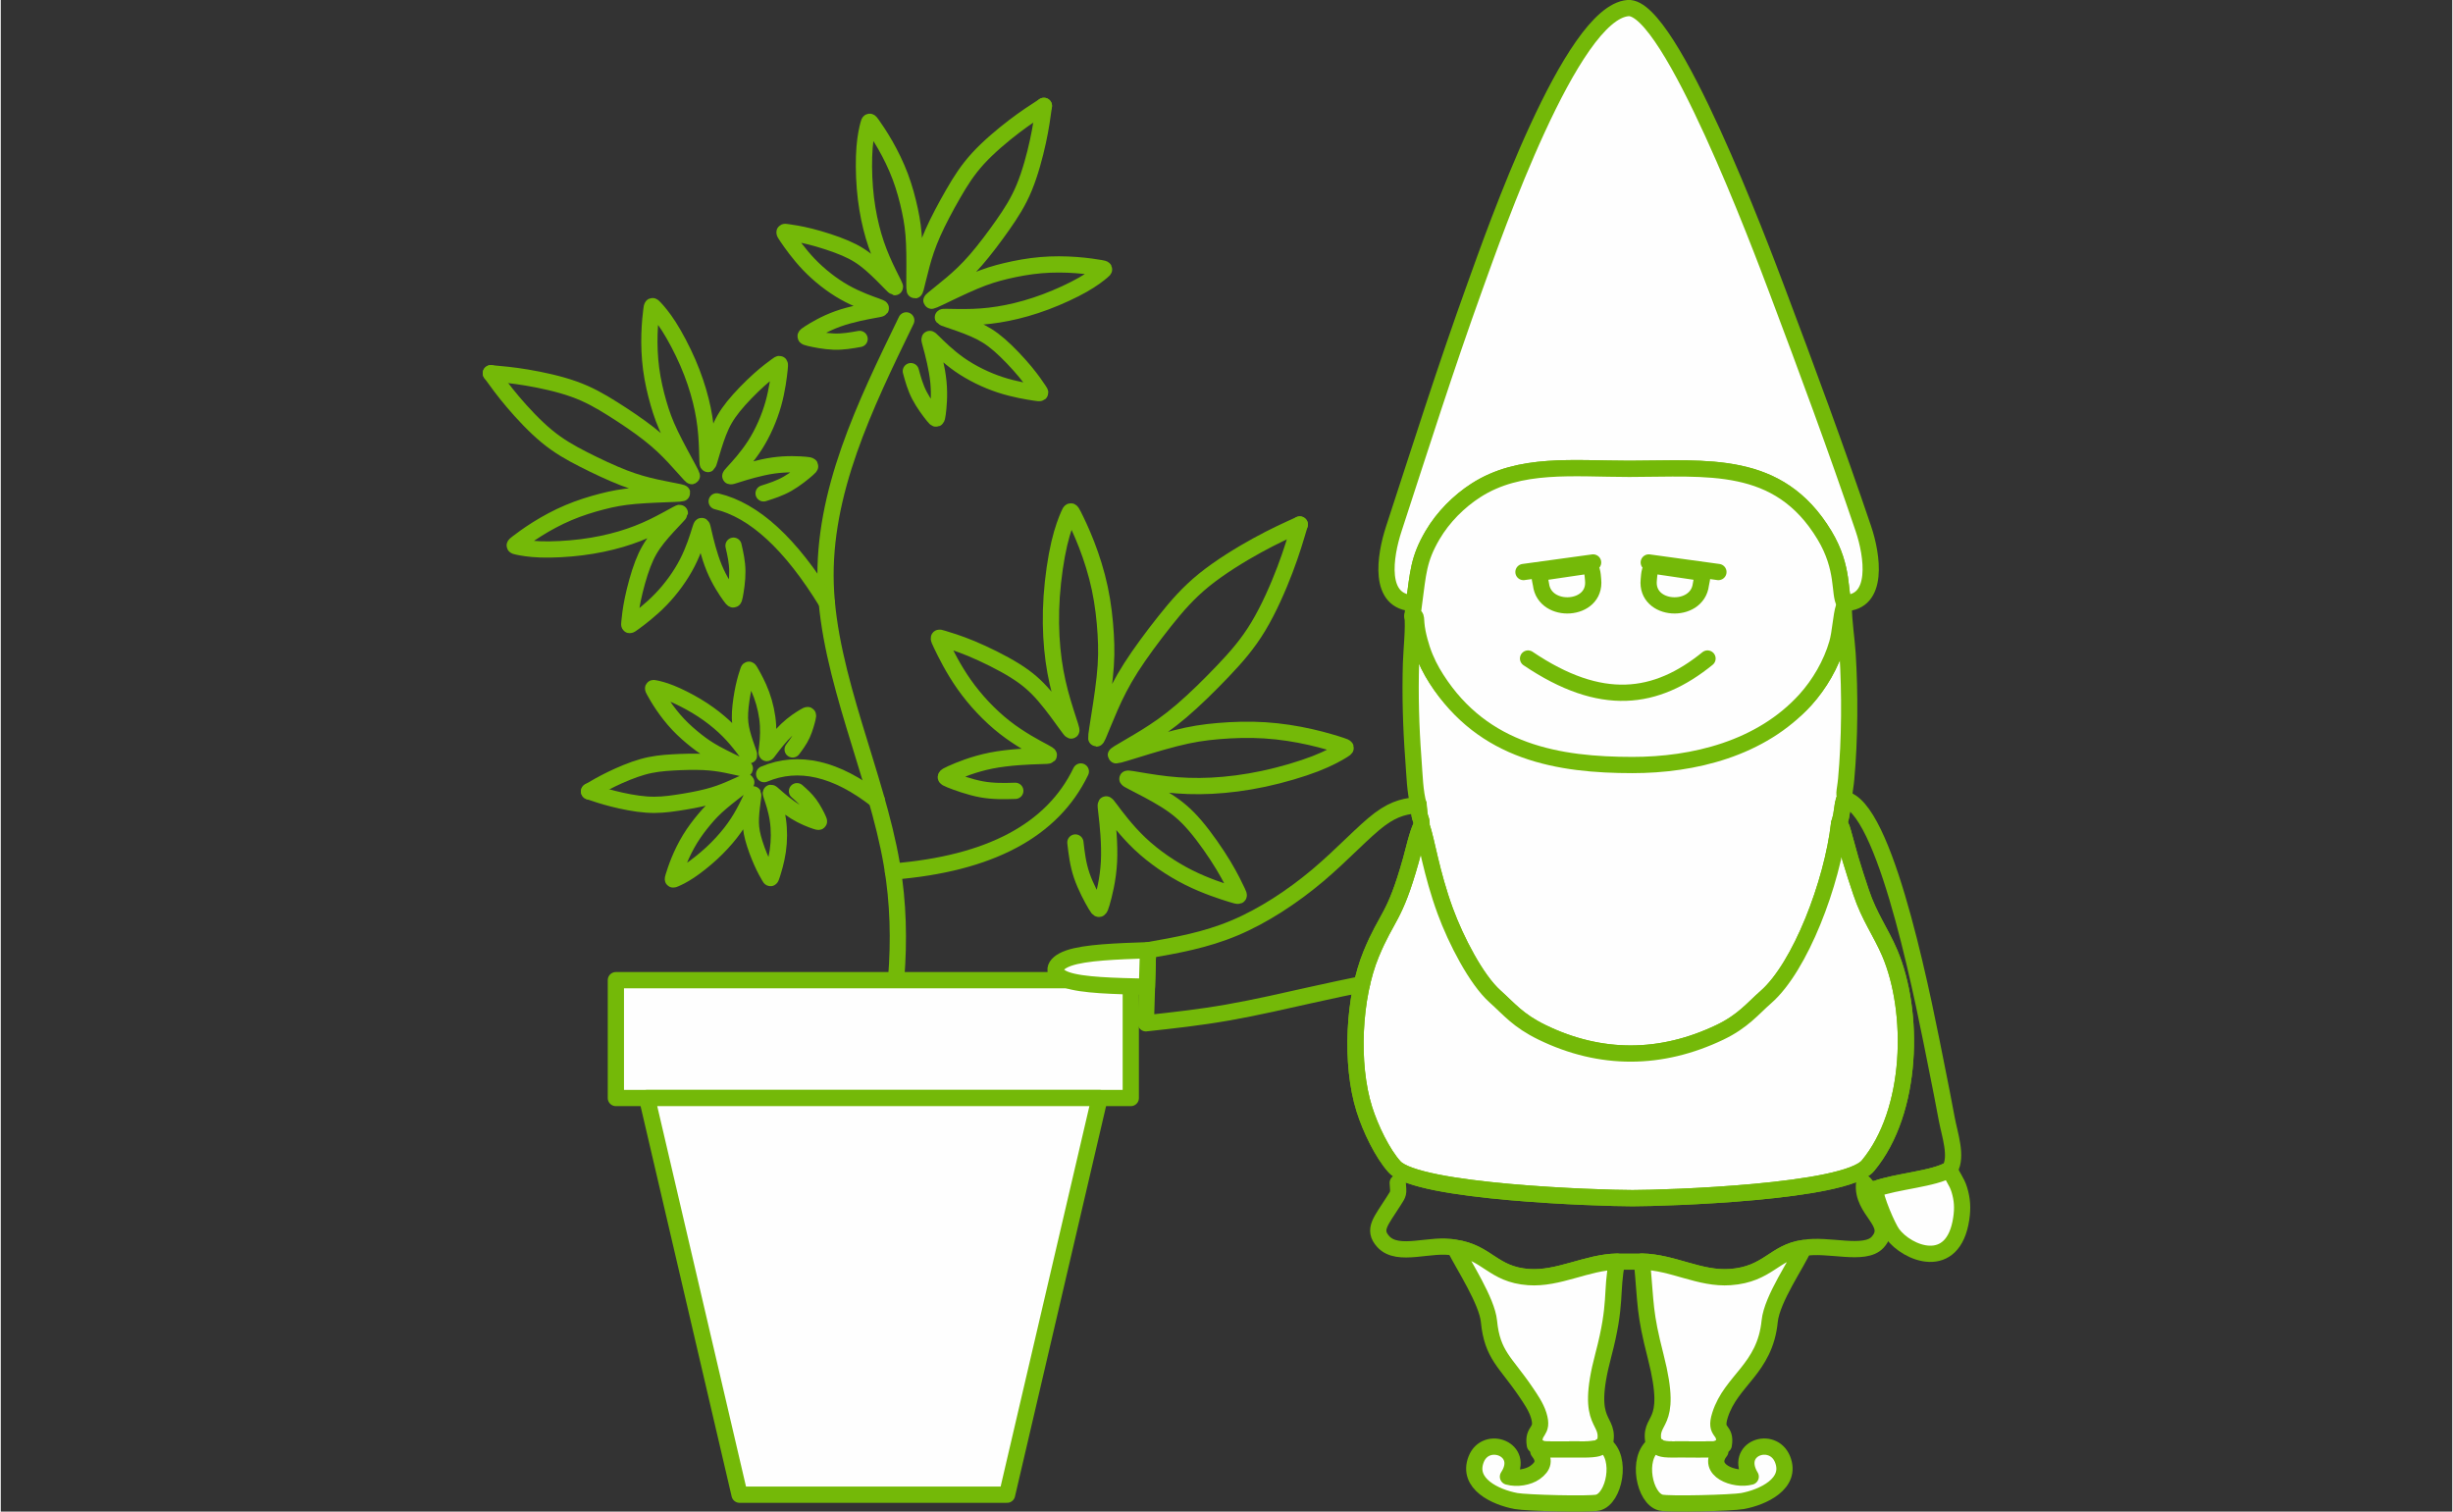 <?xml version="1.0" encoding="UTF-8"?>
<!DOCTYPE svg PUBLIC "-//W3C//DTD SVG 1.1//EN" "http://www.w3.org/Graphics/SVG/1.1/DTD/svg11.dtd">
<!-- Creator: CorelDRAW X6 -->
<svg xmlns="http://www.w3.org/2000/svg" xml:space="preserve" width="357px" height="220px" version="1.1" style="shape-rendering:geometricPrecision; text-rendering:geometricPrecision; image-rendering:optimizeQuality; fill-rule:evenodd; clip-rule:evenodd"
viewBox="0 0 398835 245935"
 xmlns:xlink="http://www.w3.org/1999/xlink">
 <rect x="0" y="0" width="398835" height="245935" fill="#333333" stroke="none"/>
 <defs>
  <style type="text/css">
   <![CDATA[
    .str0 {stroke:#74B908;stroke-width:2642.34;stroke-linecap:round;stroke-linejoin:round}
    .fil0 {fill:none}
    .fil1 {fill:#FEFEFE}
   ]]>
  </style>
 </defs>
 <g id="Слой_x0020_1">
  <rect class="fil0" y="1311" width="398835" height="243305"/>
  <g id="_1931654064">
   <path class="fil1 str0" d="M229931 98134c664,-4879 697,-7132 3010,-11077 1731,-2953 4310,-5505 7040,-7265 7148,-4604 15841,-3512 24968,-3512 12669,0 24266,-1607 31745,10776 3310,5479 2327,9569 3254,11059 5665,-56 4573,-7707 3086,-12101 -4358,-12881 -9250,-26091 -14005,-38703 -2532,-6715 -17445,-46528 -24286,-45995 -9258,721 -21684,36384 -24887,45255 -4809,13320 -8848,26101 -13222,39483 -1440,4403 -2672,12017 3297,12080z"/>
   <path class="fil1 str0" d="M229668 100221c245,1707 -178,5721 -236,7716 -147,5094 -7,10361 378,15433 199,2626 257,5551 872,7598 13,42 84,1058 99,1213 129,1285 441,1050 359,2150 884,2497 1561,7601 3863,13890 1722,4702 5037,11158 8096,13889 2320,2071 3716,3927 7646,5840 9555,4652 19404,4566 28942,7 3787,-1812 5383,-3902 7491,-5741 5579,-4866 10807,-18553 11905,-28204 194,-683 342,-1118 448,-1983 25,-212 157,-1175 162,-1191 336,-829 -173,-555 718,-671 -764,-834 -385,-1168 -176,-3419 588,-6347 630,-14075 226,-20408 -147,-2303 -632,-5424 -611,-7545 -465,1401 -557,4074 -1080,5891 -965,3358 -2888,6639 -5153,9145 -7253,8026 -18305,6791 -28138,6791 -11983,0 -24241,1841 -31909,-10169 -920,-1442 -1707,-2945 -2335,-4824 -261,-783 -547,-1817 -722,-2707 -479,-2423 41,-2744 -845,-2701z"/>
   <path class="fil1 str0" d="M231140 134331c-597,969 -1374,4375 -1725,5629 -2682,9561 -3837,8916 -6457,15246 -2875,6951 -3428,17879 -1120,25236 995,3170 2950,7218 4916,9393 3726,4122 33159,5104 38725,5100 5545,-4 34679,-936 38294,-5276 7395,-8875 7585,-25138 3551,-34606 -1450,-3404 -3346,-5915 -4658,-9873 -604,-1824 -1175,-3502 -1735,-5408l-1211 -4364c-41,-149 -133,-491 -185,-618 -308,-740 -126,-383 -452,-778 -1098,9651 -6326,23338 -11905,28204 -2108,1839 -3704,3929 -7491,5741 -9538,4559 -19387,4645 -28942,-7 -3930,-1913 -5326,-3769 -7646,-5840 -3059,-2731 -6374,-9187 -8096,-13889 -2302,-6289 -2979,-11393 -3863,-13890z"/>
   <path class="fil1 str0" d="M229931 98134l-263 2087c886,-43 366,278 845,2701 175,890 461,1924 722,2707 628,1879 1415,3382 2335,4824 7668,12010 19926,14013 31909,14013 9833,0 20885,-2609 28138,-10635 2265,-2506 4188,-5787 5153,-9145 523,-1817 615,-4490 1080,-5891l98 -680c-927,-1490 56,-5580 -3254,-11059 -7479,-12383 -19076,-10776 -31745,-10776 -9127,0 -17820,-1092 -24968,3512 -2730,1760 -5309,4312 -7040,7265 -2313,3945 -2346,6198 -3010,11077z"/>
   <path class="fil0 str0" d="M227276 192447c139,1859 174,1638 -659,2966 -2047,3259 -3488,4607 -1702,6584 2423,2681 7854,145 11631,997 5341,742 6160,4365 12031,4785 4862,348 9494,-2425 14381,-2518l4056 -8c5069,116 9392,2879 14356,2525 6153,-440 7142,-4068 11925,-4730 3918,-761 9956,1385 12059,-943 2881,-3187 -2728,-5108 -2193,-9613 607,709 661,894 1782,979 3319,-1278 9658,-1655 12151,-3228 1267,-2065 -41,-5716 -490,-8155 -503,-2740 -1059,-5521 -1600,-8227 -1872,-9377 -7869,-41086 -14593,-43694 -891,116 -382,-158 -718,671 -5,16 -137,979 -162,1191 -106,865 -254,1300 -448,1983 326,395 144,38 452,778 52,127 144,469 185,618l1211 4364c560,1906 1131,3584 1735,5408 1312,3958 3208,6469 4658,9873 4034,9468 3844,25731 -3551,34606 -3615,4340 -32749,5272 -38294,5276 -5566,4 -34999,-978 -38725,-5100 -1966,-2175 -3921,-6223 -4916,-9393 -2308,-7357 -1755,-18285 1120,-25236 2620,-6330 3775,-5685 6457,-15246 351,-1254 1128,-4660 1725,-5629 82,-1100 -230,-865 -359,-2150 -15,-155 -86,-1171 -99,-1213"/>
   <path class="fil1 str0" d="M250861 235799c1772,49 3567,13 5348,16 855,1 1818,34 2661,-41 1723,-155 1012,-454 2048,-695 1189,-4669 -3418,-2458 -199,-14585 2256,-8508 1227,-10277 2239,-15233 -4887,93 -9519,2866 -14381,2518 -5871,-420 -6690,-4043 -12031,-4785 1484,2930 5249,8679 5571,11966 540,5529 2691,6600 6006,11507 737,1092 1642,2381 2070,3748 930,2964 -1054,2245 -607,4882 376,250 788,493 1275,702z"/>
   <path class="fil1 str0" d="M267014 205253c680,7238 375,8194 2229,15438 3115,12169 -1442,9547 -260,14398 1033,223 465,526 1811,687 660,79 1910,29 2629,35 1867,13 3757,38 5612,-7 476,-210 905,-453 1284,-704 471,-2798 -1607,-1724 -605,-4875 1808,-5685 7305,-7506 8074,-15260 366,-3674 4540,-9566 5507,-11917 -4783,662 -5772,4290 -11925,4730 -4964,354 -9287,-2409 -14356,-2525z"/>
   <path class="fil1 str0" d="M250861 235799c-889,-25 -317,-197 -713,323 1107,1373 869,2451 -543,3451 -1060,751 -2921,1094 -4397,673 2928,-4445 -3587,-6869 -5175,-2821 -1560,3982 3150,6173 6505,6790 1661,306 11904,576 13285,251 2647,-624 4047,-7259 1095,-9387 -1036,241 -325,540 -2048,695 -843,75 -1806,42 -2661,41 -1781,-3 -3576,33 -5348,-16z"/>
   <path class="fil1 str0" d="M279035 235804c-1855,45 -3745,20 -5612,7 -719,-6 -1969,44 -2629,-35 -1346,-161 -778,-464 -1811,-687 -2937,2159 -1557,8733 1096,9374 1352,328 11644,51 13278,-246 3296,-600 8126,-2831 6525,-6796 -1595,-3949 -7990,-1801 -5180,2826 -2607,727 -7363,-1048 -4940,-4125 -357,-454 816,-603 -727,-318z"/>
   <path class="fil1 str0" d="M304943 193471c34,1527 2026,6149 2828,7249 2355,3225 9893,6314 11190,-2485 251,-1703 164,-3101 -321,-4685 -448,-1465 -1197,-2140 -1546,-3307 -2493,1573 -8832,1950 -12151,3228z"/>
   <path class="fil1 str0" d="M250909 93117c-904,133 -412,1274 -324,1985 597,4862 9017,4406 8479,-764 -81,-779 -79,-2411 -1186,-2248l-6969 1027z"/>
   <path class="fil0 str0" d="M230682 130968c-1860,186 -3719,374 -6339,2332 -2620,1956 -5998,5686 -10077,9124 -4078,3436 -8856,6583 -13575,8563 -4719,1981 -9379,2797 -14040,3612 -116,3963 -234,7924 -350,11886 4311,-467 8623,-933 13284,-1748 4660,-817 9671,-1981 13372,-2808 3701,-828 6093,-1320 8484,-1810"/>
   <g>
    <rect class="fil1 str0" x="100073" y="159469" width="83771" height="19175"/>
    <polygon class="fil1 str0" points="178776,178643 105139,178643 120198,243183 163716,243183 "/>
    <path class="fil0 str0" d="M145686 159057c465,-5978 368,-12093 -719,-18443 -2506,-14656 -10276,-30580 -10762,-45540 -485,-14958 6313,-28955 13112,-42950"/>
    <g>
     <path class="fil0 str0" d="M119212 88780c304,1321 606,2644 624,4134 18,1486 -252,3143 -411,3978 -162,836 -217,851 -800,38 -585,-812 -1697,-2450 -2546,-4506 -850,-2055 -1436,-4524 -1728,-5803 -292,-1281 -288,-1372 -606,-345 -318,1030 -962,3173 -2056,5300 -1091,2125 -2632,4230 -4294,5949 -1660,1721 -3443,3054 -4325,3703 -883,653 -863,617 -792,-40 68,-650 183,-1923 549,-3684 367,-1767 977,-4025 1639,-5749 662,-1725 1373,-2917 2397,-4212 1028,-1293 2374,-2688 3072,-3431 699,-739 747,-831 16,-434 -734,391 -2252,1264 -3852,2034 -1598,769 -3279,1435 -5199,2002 -1919,564 -4078,1029 -6394,1320 -2316,293 -4796,411 -6659,351 -1867,-63 -3118,-306 -3749,-441 -632,-135 -641,-164 -44,-622 595,-460 1793,-1353 3266,-2274 1477,-924 3228,-1876 5051,-2646 1826,-772 3723,-1363 5443,-1804 1722,-445 3262,-744 5410,-931 2151,-187 4910,-263 6351,-324 1443,-62 1563,-111 854,-268 -716,-161 -2261,-426 -3851,-781 -1595,-351 -3232,-787 -5242,-1563 -2008,-779 -4388,-1896 -6526,-2986 -2138,-1090 -4031,-2156 -5985,-3770 -1953,-1612 -3965,-3776 -5489,-5576 -1528,-1799 -2564,-3238 -3601,-4675"/>
     <path class="fil0 str0" d="M124106 80270c1300,-413 2600,-825 3897,-1564 1300,-741 2600,-1810 3241,-2374 643,-562 630,-616 -373,-704 -1001,-86 -2987,-205 -5199,111 -2213,314 -4651,1067 -5909,1468 -1258,400 -1336,451 -607,-345 730,-794 2262,-2435 3552,-4450 1287,-2013 2329,-4401 2978,-6698 646,-2295 898,-4500 1016,-5585 113,-1083 95,-1048 -440,-658 -530,391 -1573,1136 -2916,2344 -1345,1210 -2991,2881 -4150,4322 -1160,1442 -1834,2652 -2434,4190 -601,1538 -1125,3397 -1415,4371 -288,975 -339,1065 -371,236 -33,-828 -47,-2572 -193,-4331 -144,-1762 -421,-3536 -905,-5465 -483,-1932 -1174,-4014 -2098,-6145 -926,-2134 -2082,-4314 -3081,-5879 -1000,-1566 -1848,-2516 -2284,-2985 -439,-474 -466,-464 -561,278 -100,743 -262,2222 -314,3953 -51,1729 14,3715 271,5666 258,1955 712,3879 1199,5575 490,1698 1014,3170 1943,5103 929,1935 2265,4339 2945,5604 676,1263 696,1394 197,863 -498,-527 -1516,-1719 -2629,-2900 -1115,-1186 -2326,-2364 -4019,-3690 -1693,-1327 -3871,-2797 -5902,-4072 -2031,-1275 -3916,-2356 -6309,-3208 -2390,-855 -5287,-1479 -7620,-1871 -2335,-391 -4109,-548 -5881,-706"/>
    </g>
    <g>
     <path class="fil0 str0" d="M165057 128664c-1784,52 -3572,105 -5502,-246 -1931,-357 -4006,-1114 -5044,-1533 -1040,-416 -1044,-493 152,-1030 1201,-541 3603,-1547 6475,-2113 2875,-565 6217,-692 7947,-740 1728,-50 1844,-18 596,-688 -1248,-666 -3859,-2029 -6335,-3962 -2472,-1934 -4807,-4434 -6612,-6994 -1803,-2558 -3079,-5174 -3696,-6462 -617,-1288 -576,-1257 251,-1000 827,251 2443,725 4633,1631 2188,914 4955,2267 7018,3550 2063,1278 3427,2488 4842,4126 1414,1640 2878,3713 3663,4793 780,1079 885,1166 560,130 -324,-1039 -1068,-3199 -1661,-5435 -590,-2241 -1026,-4554 -1272,-7148 -245,-2592 -301,-5466 -95,-8500 210,-3034 680,-6230 1234,-8599 552,-2363 1183,-3906 1519,-4678 334,-771 370,-774 815,103 444,876 1296,2633 2115,4750 821,2119 1611,4598 2145,7124 537,2524 819,5095 958,7406 140,2308 137,4352 -167,7146 -299,2796 -898,6339 -1184,8196 -282,1854 -252,2024 132,1154 382,-872 1123,-2776 1980,-4720 861,-1948 1840,-3928 3351,-6300 1514,-2368 3560,-5127 5512,-7583 1953,-2452 3813,-4602 6392,-6691 2583,-2088 5885,-4111 8598,-5604 2717,-1493 4838,-2455 6962,-3414"/>
     <path class="fil0 str0" d="M174832 137069c205,1762 408,3527 1036,5376 630,1847 1686,3780 2251,4740 564,963 639,957 1005,-297 366,-1258 1022,-3766 1175,-6671 149,-2909 -204,-6215 -407,-7920 -200,-1708 -244,-1819 598,-689 845,1133 2581,3507 4858,5662 2281,2155 5107,4089 7914,5497 2805,1406 5594,2286 6967,2711 1372,420 1332,385 963,-394 -373,-779 -1073,-2296 -2295,-4321 -1222,-2019 -2967,-4545 -4541,-6389 -1572,-1850 -2971,-3014 -4805,-4170 -1838,-1155 -4111,-2300 -5299,-2913 -1187,-614 -1290,-703 -208,-535 1077,169 3336,593 5651,853 2313,261 4681,354 7300,224 2618,-133 5488,-488 8479,-1127 2992,-641 6104,-1565 8385,-2447 2278,-883 3721,-1724 4438,-2167 723,-439 719,-476 -218,-789 -935,-310 -2806,-894 -5034,-1396 -2226,-505 -4806,-924 -7402,-1086 -2591,-167 -5192,-74 -7512,120 -2318,196 -4355,490 -7095,1193 -2739,695 -6183,1794 -7990,2343 -1806,544 -1979,537 -1167,33 809,-502 2601,-1501 4417,-2624 1812,-1125 3647,-2373 5790,-4202 2143,-1829 4594,-4238 6758,-6509 2163,-2272 4040,-4407 5746,-7247 1711,-2839 3253,-6378 4348,-9261 1098,-2884 1745,-5109 2401,-7334"/>
    </g>
    <g>
     <path class="fil0 str0" d="M139726 55144c-1341,241 -2685,483 -4183,435 -1496,-50 -3148,-390 -3981,-587 -832,-200 -844,-255 -1,-798 843,-543 2542,-1570 4645,-2322 2105,-752 4612,-1224 5914,-1456 1297,-230 1391,-223 368,-587 -1013,-362 -3144,-1096 -5234,-2276 -2085,-1181 -4133,-2806 -5786,-4533 -1652,-1727 -2915,-3555 -3530,-4459 -613,-902 -577,-884 77,-783 653,95 1927,269 3683,710 1755,442 3997,1151 5701,1884 1704,735 2872,1493 4126,2571 1258,1080 2596,2478 3312,3203 715,728 801,782 439,34 -361,-745 -1175,-2289 -1873,-3914 -703,-1621 -1297,-3322 -1777,-5251 -481,-1931 -854,-4093 -1041,-6406 -189,-2315 -199,-4779 -52,-6624 148,-1851 448,-3085 612,-3705 164,-620 193,-628 627,-16 438,612 1276,1841 2141,3348 861,1506 1740,3287 2433,5134 694,1846 1198,3756 1567,5483 367,1725 600,3271 688,5411 94,2145 47,4887 41,6318 -1,1434 43,1558 233,860 190,-701 528,-2223 955,-3789 427,-1564 939,-3171 1810,-5129 871,-1962 2102,-4274 3298,-6345 1191,-2072 2349,-3906 4058,-5774 1710,-1865 3974,-3765 5850,-5197 1879,-1432 3372,-2397 4865,-3361"/>
     <path class="fil0 str0" d="M148062 60385c358,1310 711,2619 1397,3943 684,1321 1701,2659 2239,3324 537,664 593,650 727,-338 132,-991 341,-2957 123,-5167 -217,-2213 -863,-4667 -1210,-5932 -345,-1266 -394,-1345 373,-584 767,755 2347,2354 4313,3723 1966,1367 4320,2511 6600,3256 2278,745 4483,1094 5569,1259 1083,164 1049,143 680,-404 -368,-543 -1070,-1613 -2224,-3003 -1154,-1387 -2760,-3098 -4157,-4315 -1399,-1213 -2587,-1937 -4105,-2601 -1516,-667 -3362,-1271 -4329,-1603 -966,-330 -1054,-386 -218,-378 832,6 2584,72 4360,6 1777,-64 3575,-261 5537,-656 1962,-392 4087,-985 6269,-1807 2186,-819 4428,-1867 6052,-2789 1616,-924 2611,-1723 3103,-2136 496,-414 487,-442 -256,-571 -740,-131 -2221,-358 -3958,-486 -1737,-130 -3735,-156 -5712,13 -1976,168 -3927,530 -5657,938 -1728,411 -3231,864 -5220,1699 -1987,836 -4459,2056 -5763,2670 -1302,614 -1429,629 -876,160 557,-472 1794,-1431 3036,-2481 1238,-1052 2479,-2201 3890,-3824 1406,-1621 2984,-3718 4357,-5674 1374,-1961 2547,-3784 3512,-6120 963,-2334 1723,-5179 2222,-7479 499,-2300 736,-4051 975,-5805"/>
    </g>
    <path class="fil0 str0" d="M116473 81566c6100,1434 12076,6934 17920,16501"/>
    <path class="fil0 str0" d="M175717 125518c-4616,9576 -14802,15003 -30559,16282"/>
    <g>
     <path class="fil0 str0" d="M129538 128724c712,627 1424,1253 2044,2088 614,836 1143,1881 1390,2420 252,539 226,570 -436,346 -662,-224 -1963,-706 -3283,-1527 -1321,-823 -2664,-1983 -3351,-2591 -689,-607 -724,-658 -485,53 240,707 754,2184 1003,3830 250,1644 238,3458 -2,5103 -240,1643 -703,3119 -933,3841 -237,724 -241,697 -468,300 -228,-397 -682,-1165 -1194,-2313 -515,-1145 -1093,-2671 -1422,-3916 -331,-1243 -417,-2206 -362,-3352 52,-1149 247,-2481 337,-3185 91,-700 86,-772 -169,-252 -255,520 -758,1626 -1352,2707 -589,1082 -1271,2137 -2125,3231 -858,1094 -1890,2228 -3081,3328 -1196,1102 -2551,2168 -3632,2886 -1080,718 -1889,1086 -2304,1264 -413,180 -427,165 -279,-336 152,-500 464,-1487 923,-2606 456,-1121 1063,-2364 1779,-3538 720,-1175 1553,-2273 2347,-3216 793,-946 1545,-1737 2684,-2711 1140,-975 2674,-2130 3464,-2747 790,-617 841,-693 374,-494 -468,197 -1452,669 -2500,1111 -1048,444 -2152,859 -3607,1226 -1458,373 -3260,699 -4917,945 -1657,246 -3166,406 -4931,279 -1766,-125 -3788,-537 -5390,-941 -1599,-404 -2772,-802 -3948,-1198"/>
     <path class="fil0 str0" d="M128831 121928c568,-758 1138,-1515 1570,-2460 432,-943 733,-2074 867,-2651 134,-579 104,-603 -498,-249 -606,354 -1777,1089 -2902,2160 -1124,1072 -2197,2479 -2749,3216 -548,735 -570,794 -482,49 89,-745 286,-2291 193,-3954 -94,-1658 -477,-3433 -1051,-4993 -571,-1564 -1330,-2912 -1707,-3576 -376,-660 -375,-629 -515,-196 -143,436 -428,1279 -696,2506 -268,1226 -517,2838 -586,4122 -67,1286 49,2245 337,3355 286,1115 749,2379 982,3048 235,668 243,741 -115,283 -354,-455 -1074,-1438 -1875,-2375 -803,-939 -1686,-1832 -2748,-2729 -1062,-900 -2306,-1801 -3700,-2636 -1397,-834 -2940,-1604 -4146,-2086 -1208,-485 -2074,-680 -2514,-770 -440,-91 -454,-76 -206,383 248,460 759,1365 1440,2365 680,1003 1524,2100 2468,3103 946,1003 1987,1908 2958,2672 971,765 1868,1388 3186,2110 1316,721 3055,1540 3956,1983 900,446 964,507 465,410 -497,-100 -1560,-360 -2674,-582 -1115,-222 -2282,-400 -3785,-471 -1502,-66 -3335,-19 -5007,77 -1672,98 -3182,247 -4884,729 -1704,481 -3600,1295 -5082,2014 -1481,723 -2551,1349 -3619,1974"/>
    </g>
    <path class="fil0 str0" d="M124197 125946c5594,-2350 11699,-941 18314,4228"/>
   </g>
   <path class="fil1 str0" d="M186651 154599c-5115,176 -10232,351 -12906,1283 -2674,933 -2908,2623 -380,3527 2529,902 7820,1017 13110,1133 59,-1980 118,-3962 176,-5943z"/>
   <line class="fil0 str0" x1="259062" y1="91511" x2="247731" y2= "93066" />
   <path class="fil0 str0" d="M248478 107138c11898,8036 20819,6798 29197,0"/>
   <path class="fil1 str0" d="M276270 93117c904,133 412,1274 324,1985 -597,4862 -9017,4406 -8479,-764 81,-779 79,-2411 1186,-2248l6969 1027z"/>
   <line class="fil0 str0" x1="268117" y1="91511" x2="279448" y2= "93066" />
  </g>
 </g>
</svg>
